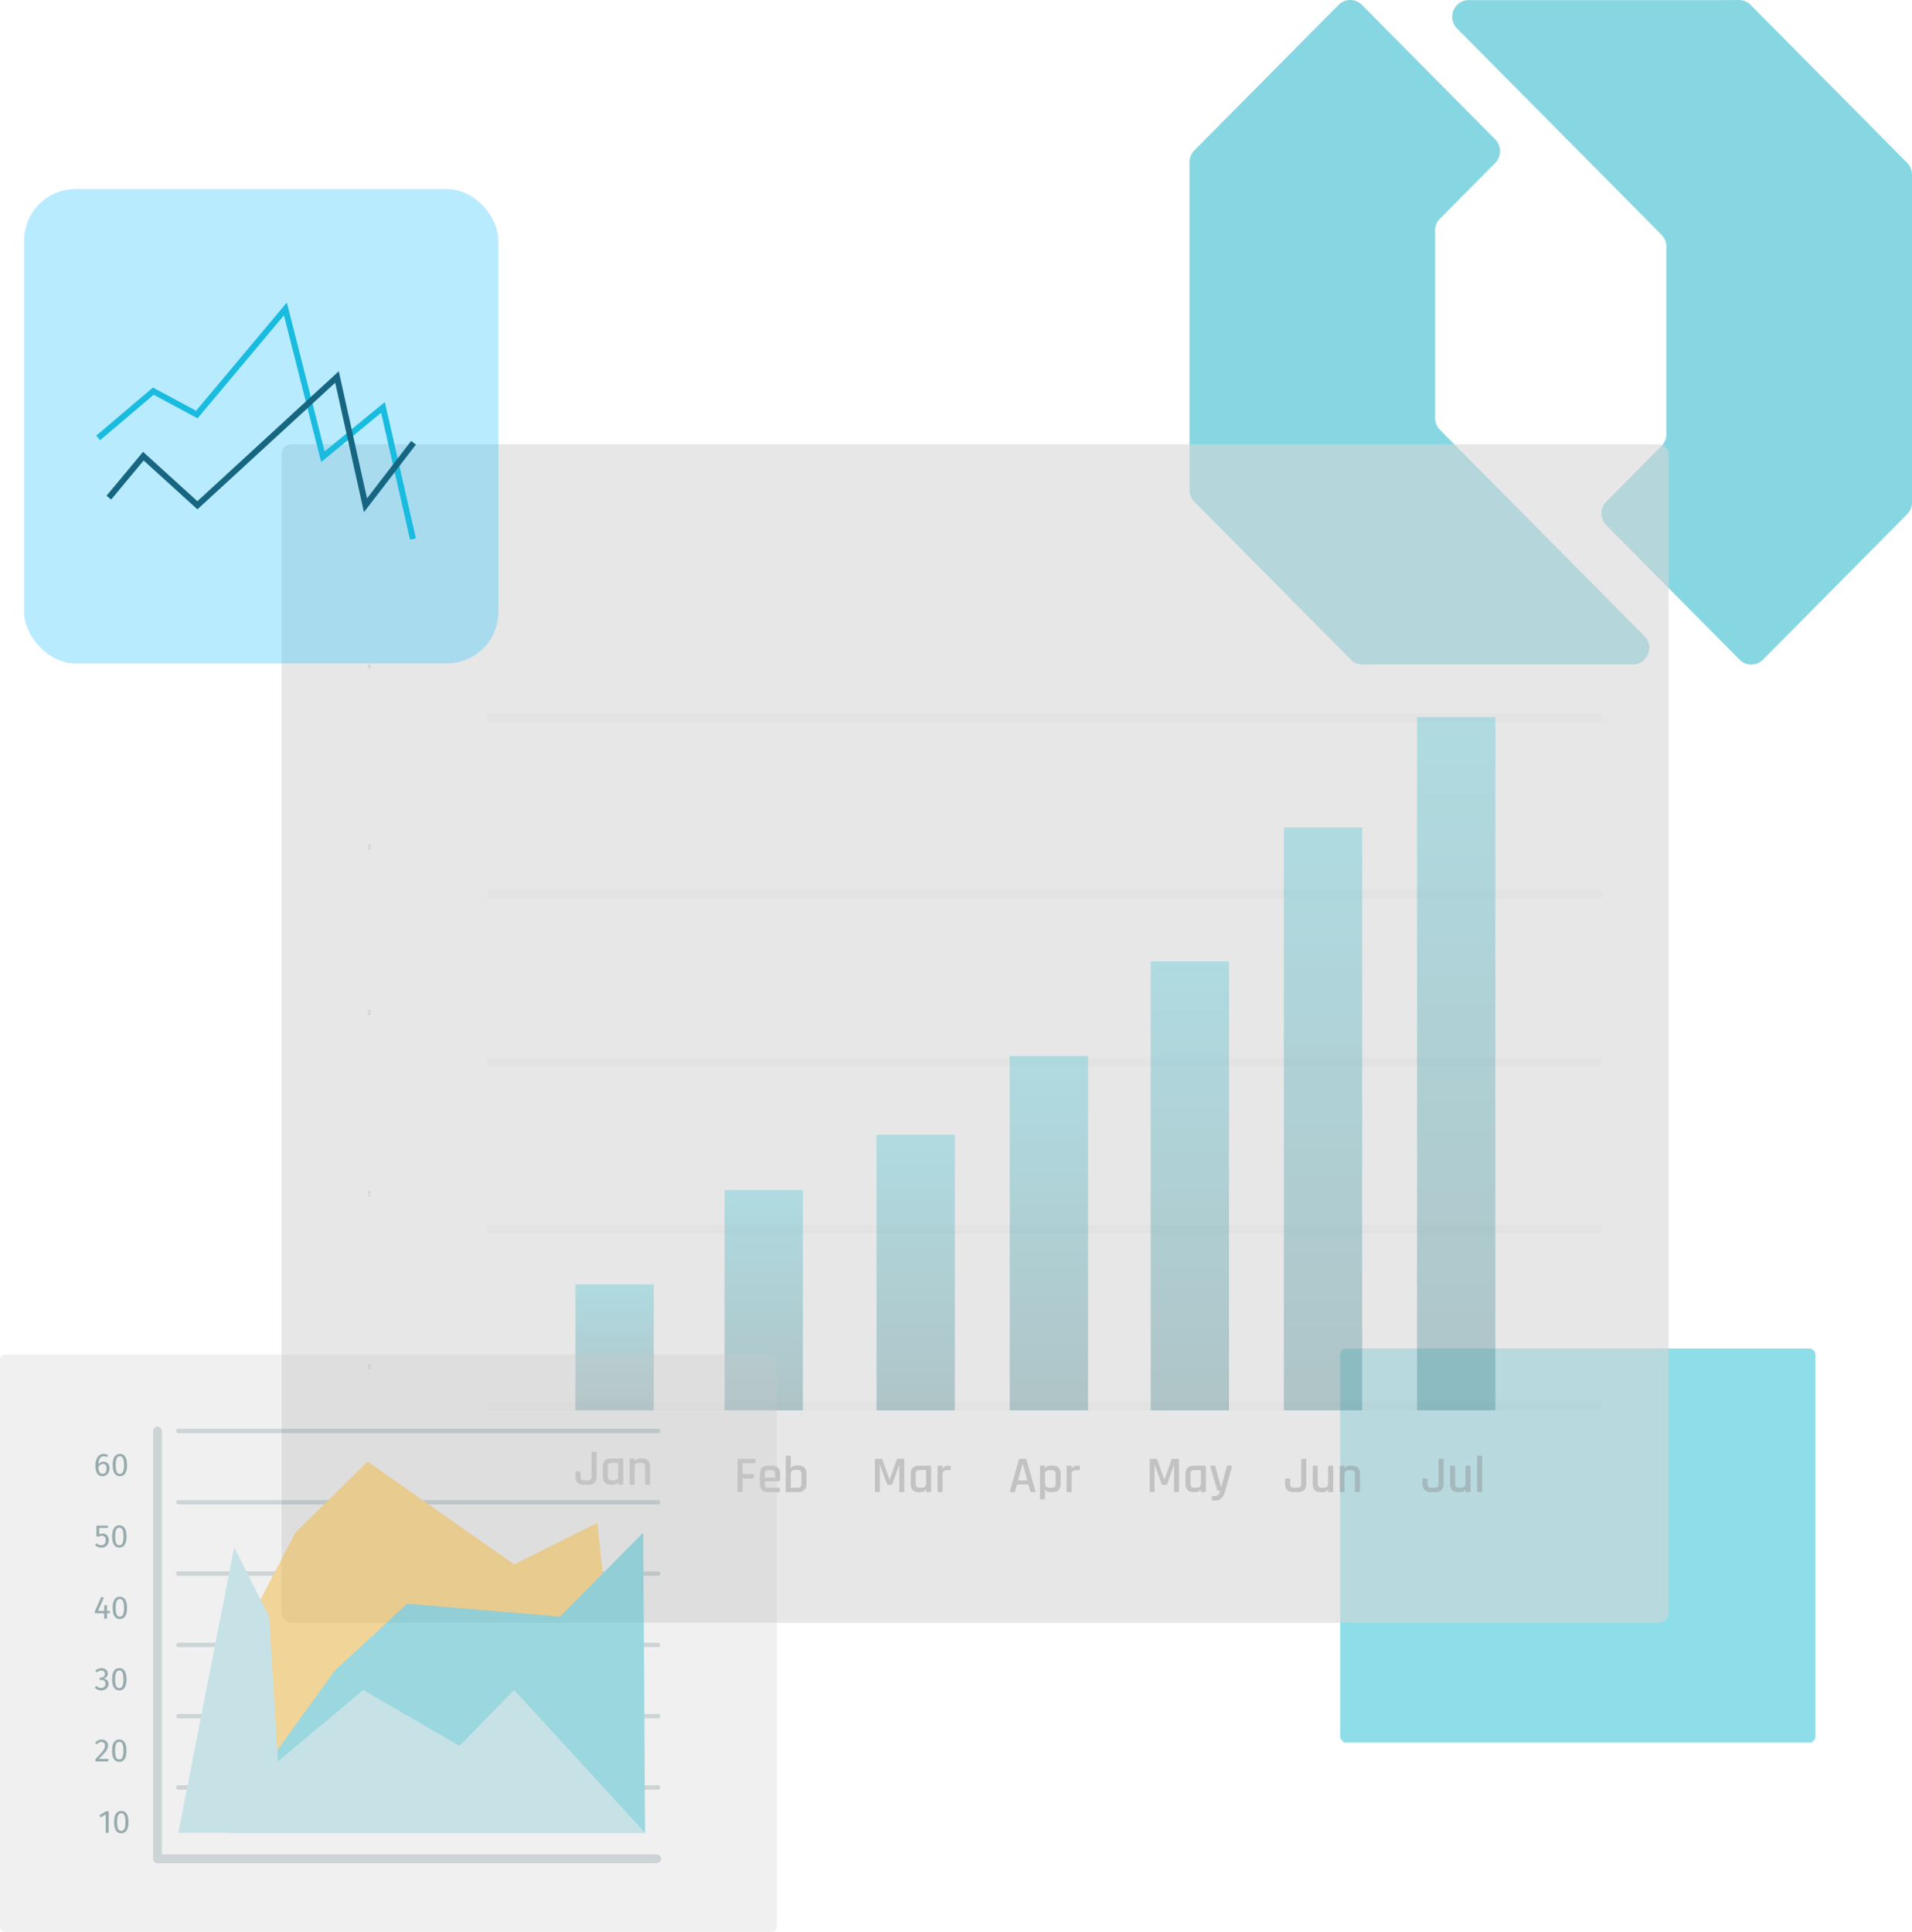 <svg xmlns="http://www.w3.org/2000/svg" xmlns:v="https://vecta.io/nano" width="2560" height="2587" fill="none"><style><![CDATA[.B{opacity:.5}.C{fill-opacity:.12}.D{color-interpolation-filters:sRGB}.E{flood-opacity:0}.F{fill:#09b7ce}.G{fill:#00383f}]]></style><path d="M1847.74 889.624h338.34c19.69 0 29.57-24.026 15.63-38.069l-273.75-276.153c-4.15-4.184-6.47-9.86-6.47-15.771V308.577c0-5.911 2.32-11.587 6.47-15.771l74.01-74.656c8.63-8.712 8.63-22.828 0-31.54L1823.48 6.534c-8.63-8.712-22.63-8.712-31.26 0l-193.1 194.797a22.4 22.4 0 0 0-6.48 15.77v438.88c0 5.911 2.33 11.587 6.48 15.77l209.64 211.481a21.98 21.98 0 0 0 15.75 6.528l23.23-.136zM2304.9.136h-338.34c-19.69 0-29.56 24.026-15.63 38.069l273.75 276.158c4.15 4.183 6.47 9.859 6.47 15.77v251.058c0 5.911-2.32 11.588-6.47 15.771l-74 74.657c-8.64 8.712-8.64 22.829 0 31.541l178.49 180.066c8.64 8.712 22.63 8.712 31.27 0l193.09-194.787c4.15-4.184 6.47-9.86 6.47-15.771V233.782c0-5.91-2.32-11.587-6.47-15.77L2343.89 6.528c-4.17-4.208-9.85-6.565-15.76-6.528l-23.23.136z" fill="#87d7e2"></path><g filter="url(#A)" class="F"><rect x="1794.39" y="1805.39" width="636.282" height="527.648" rx="8" fill-opacity=".46"></rect></g><g filter="url(#B)"><rect x="376.984" y="594.898" width="1857.12" height="1577.77" rx="13" fill="#d6d6d6" fill-opacity=".58"></rect></g><g class="B"><g fill="#a6a6a6" class="C"><use href="#L"></use><use href="#L" y="-224.4"></use><path d="M653.012 955.18H2144.68v11.811H653.012V955.18zm0 685.01H2144.68V1652H653.012v-11.81z"></path><use href="#L" y="460.61"></use></g><g fill="#7d7d7d"><path d="M793.278 1943.4h4.342c.781 0 1.172.36 1.172 1.1v32.71c0 3.38-.942 6.01-2.826 7.9-1.884 1.9-4.502 2.84-7.856 2.84h-6.892c-3.4 0-6.042-.94-7.926-2.84-1.883-1.89-2.825-4.52-2.825-7.9v-6.23c0-.79.413-1.18 1.24-1.18h4.342c.781 0 1.172.39 1.172 1.18v5.96c0 3.41 1.654 5.12 4.962 5.12h4.893c3.308 0 4.962-1.71 4.962-5.12v-32.37c0-.78.413-1.17 1.24-1.17zm27.202 44.55h-2.688c-3.4 0-6.042-.94-7.926-2.84-1.837-1.89-2.756-4.52-2.756-7.9v-13.86c0-3.42.919-6.05 2.756-7.9 1.884-1.89 4.526-2.84 7.926-2.84h15.437c.827 0 1.241.39 1.241 1.18v32.99c0 .78-.414 1.17-1.241 1.17h-4.341c-.781 0-1.172-.39-1.172-1.17v-2.5h-.276c-1.102 2.45-3.423 3.67-6.96 3.67zm7.236-11.78v-16.97c0-.47-.253-.7-.758-.7h-8.201c-3.308 0-4.962 1.71-4.962 5.13v13.31c0 3.41 1.654 5.12 4.962 5.12h3.308c3.767 0 5.651-1.96 5.651-5.89zm20.863 11.78h-4.342c-.781 0-1.172-.39-1.172-1.17v-32.99c0-.79.391-1.18 1.172-1.18h4.342c.781 0 1.171.39 1.171 1.18v2.49h.276c1.102-2.44 3.423-3.67 6.96-3.67h3.033c3.354 0 5.927.93 7.719 2.77 1.791 1.85 2.687 4.51 2.687 7.97v23.43c0 .78-.413 1.17-1.24 1.17h-4.342c-.781 0-1.172-.39-1.172-1.17v-23.15c0-3.42-1.677-5.13-5.031-5.13h-3.239c-3.767 0-5.651 1.97-5.651 5.89v22.39c0 .78-.39 1.17-1.171 1.17zm144.434 9.73h-4.341c-.781 0-1.172-.39-1.172-1.17v-42.21c0-.78.391-1.17 1.172-1.17h21.638c.78 0 1.17.39 1.17 1.17v3.54c0 .78-.39 1.18-1.17 1.18h-15.298c-.551 0-.827.23-.827.69v13.1c0 .5.276.76.827.76h13.298c.83 0 1.24.39 1.24 1.18v3.46c0 .83-.41 1.25-1.24 1.25h-13.298c-.551 0-.827.23-.827.69v16.36c0 .78-.391 1.17-1.172 1.17zm49.977 0h-14.89c-3.4 0-6.04-.94-7.93-2.84-1.83-1.89-2.75-4.52-2.75-7.9v-13.86c0-3.42.92-6.05 2.75-7.9 1.89-1.89 4.53-2.84 7.93-2.84h5.65c3.4 0 6.04.95 7.93 2.84 1.88 1.85 2.82 4.48 2.82 7.9v8.8c0 .84-.41 1.25-1.24 1.25h-18.47c-.5 0-.76.23-.76.69v2.98c0 3.38 1.68 5.06 5.03 5.06h13.93c.82 0 1.24.42 1.24 1.25v3.47c0 .73-.42 1.1-1.24 1.1zm-18.2-19.26h12.34c.46 0 .69-.23.69-.69v-4.44c0-1.75-.39-3.02-1.18-3.81-.78-.83-2.04-1.25-3.79-1.25h-3.79c-1.74 0-3.01.42-3.79 1.25-.78.79-1.17 2.06-1.17 3.81v4.44c0 .46.23.69.69.69zm34.75 13.37h8.54c3.31 0 4.96-1.71 4.96-5.12v-13.59c0-3.42-1.65-5.12-4.96-5.12h-3.65c-3.77 0-5.65 1.94-5.65 5.82v17.25c0 .51.25.76.76.76zm-7.45 4.72v-46.36c0-.79.39-1.18 1.18-1.18h4.34c.78 0 1.17.39 1.17 1.18v15.66h.27c1.15-2.5 3.47-3.75 6.97-3.75h3.03c3.4 0 6.04.95 7.92 2.85 1.89 1.84 2.83 4.45 2.83 7.83v14.2c0 3.38-.94 6.01-2.83 7.9-1.88 1.9-4.52 2.84-7.92 2.84h-15.78c-.79 0-1.18-.39-1.18-1.17zm149.7-43.38h7.72c.78 0 1.17.39 1.17 1.17v42.21c0 .78-.39 1.18-1.17 1.18h-4.27c-.78 0-1.18-.4-1.18-1.18v-35h-.27l-8.96 25.37c-.28.73-.78 1.1-1.52 1.1h-4.41c-.69 0-1.17-.37-1.44-1.1l-9.17-25.44h-.28v35.07c0 .46-.09.78-.27.97-.14.14-.44.21-.9.21h-4.2c-.78 0-1.17-.4-1.17-1.18v-42.21c0-.78.39-1.17 1.17-1.17h7.72c.5 0 .87.25 1.1.76l9.44 26.75h.35l9.51-26.75c.09-.51.43-.76 1.03-.76zm30.93 44.56h-2.68c-3.4 0-6.05-.95-7.93-2.85-1.84-1.89-2.76-4.52-2.76-7.9v-13.86c0-3.41.92-6.05 2.76-7.9 1.88-1.89 4.53-2.84 7.93-2.84h15.43c.83 0 1.24.4 1.24 1.18v32.99c0 .78-.41 1.18-1.24 1.18h-4.34c-.78 0-1.17-.4-1.17-1.18v-2.5h-.28c-1.1 2.45-3.42 3.68-6.96 3.68zm7.24-11.79v-16.97c0-.47-.25-.7-.76-.7h-8.2c-3.31 0-4.96 1.71-4.96 5.13v13.31c0 3.42 1.65 5.13 4.96 5.13h3.31c3.77 0 5.65-1.97 5.65-5.9zm20.86 11.79h-4.34c-.78 0-1.17-.4-1.17-1.18v-32.99c0-.78.39-1.18 1.17-1.18h4.34c.78 0 1.17.4 1.17 1.18v2.63h.28c.46-1.15 1.33-2.07 2.62-2.77 1.33-.69 2.8-1.04 4.41-1.04h2.55c.78 0 1.17.4 1.17 1.18v3.6c0 .88-.39 1.25-1.17 1.11h-4.14c-3.81 0-5.72 2.11-5.72 6.31v21.97c0 .78-.39 1.18-1.17 1.18zm96.99 0h-4.96c-.65 0-.87-.39-.69-1.18l11.99-42.2c.23-.78.78-1.18 1.65-1.18h6.9c.92 0 1.47.4 1.65 1.18l11.99 42.2c.19.79-.07 1.18-.76 1.18h-4.89c-.41 0-.71-.07-.9-.21-.13-.18-.25-.5-.34-.97l-2.62-9.01h-15.16l-2.62 9.01c-.18.79-.6 1.18-1.24 1.18zm11.3-37.9l-6.06 22.17h12.47l-6.13-22.17h-.28zm28.87 47.67h-4.34c-.78 0-1.17-.39-1.17-1.18v-42.75c0-.79.39-1.18 1.17-1.18h4.34c.78 0 1.17.39 1.17 1.18v2.49h.28c1.1-2.45 3.42-3.67 6.96-3.67h3.51c3.31 0 5.84.92 7.58 2.77 1.79 1.85 2.69 4.51 2.69 7.97v13.86c0 3.42-.9 6.08-2.69 7.97-1.74 1.85-4.27 2.77-7.58 2.77h-3.51c-3.54 0-5.86-1.22-6.96-3.67h-.28v12.26c0 .79-.39 1.18-1.17 1.18zm6.82-15.66h3.65c3.31 0 4.97-1.71 4.97-5.13v-13.3c0-3.42-1.66-5.13-4.97-5.13h-3.65c-3.77 0-5.65 1.96-5.65 5.89v11.78c0 3.93 1.88 5.89 5.65 5.89zm28.85 5.89h-4.34c-.78 0-1.17-.39-1.17-1.18v-32.98c0-.79.39-1.18 1.17-1.18h4.34c.78 0 1.17.39 1.17 1.18v2.63h.28c.46-1.15 1.33-2.08 2.61-2.77 1.34-.69 2.81-1.04 4.42-1.04h2.55c.78 0 1.17.39 1.17 1.18v3.6c0 .88-.39 1.25-1.17 1.11h-4.14c-3.81 0-5.72 2.1-5.72 6.31v21.96c0 .79-.39 1.18-1.17 1.18zm136.04-44.56h7.72c.78 0 1.17.4 1.17 1.18v42.2c0 .79-.39 1.18-1.17 1.18h-4.27c-.78 0-1.17-.39-1.17-1.18v-34.99h-.28l-8.96 25.36c-.28.74-.78 1.11-1.52 1.11h-4.41c-.69 0-1.17-.37-1.44-1.11l-9.17-25.43h-.28v35.06c0 .47-.09.79-.27.97-.14.14-.44.21-.9.21h-4.2c-.78 0-1.17-.39-1.17-1.18v-42.2c0-.78.39-1.18 1.17-1.18h7.72c.5 0 .87.26 1.1.76l9.44 26.75h.35l9.51-26.75c.09-.5.43-.76 1.03-.76zm30.93 44.56h-2.68c-3.4 0-6.05-.95-7.93-2.84-1.84-1.89-2.76-4.53-2.76-7.9v-13.86c0-3.42.92-6.05 2.76-7.9 1.88-1.89 4.53-2.84 7.93-2.84h15.43c.83 0 1.24.39 1.24 1.18v32.98c0 .79-.41 1.18-1.24 1.18h-4.34c-.78 0-1.17-.39-1.17-1.18v-2.49h-.28c-1.1 2.45-3.42 3.67-6.96 3.67zm7.24-11.78v-16.98c0-.46-.25-.69-.76-.69h-8.2c-3.31 0-4.96 1.71-4.96 5.13v13.3c0 3.42 1.65 5.13 4.96 5.13h3.31c3.77 0 5.65-1.96 5.65-5.89zm19.48 23.01h-3.65c-.78 0-1.17-.39-1.17-1.18v-3.53c0-.84.39-1.25 1.17-1.25h1.59c2.8 0 4.73-.56 5.79-1.66 1.1-1.11 2.02-2.94 2.75-5.48h-2.75c-.69 0-1.18-.39-1.45-1.18l-9.17-31.11c-.18-.79.12-1.18.9-1.18h4.62c.73 0 1.19.39 1.37 1.18l7.52 27.16h.27l7.51-27.16c.14-.79.6-1.18 1.38-1.18h4.41c.88 0 1.24.41 1.11 1.25l-9.45 33.33c-1.05 3.88-2.55 6.84-4.48 8.87-1.93 2.08-4.68 3.12-8.27 3.12zm116.11-55.79h4.34c.78 0 1.17.37 1.17 1.11v32.71c0 3.38-.94 6.01-2.83 7.9-1.88 1.9-4.5 2.84-7.85 2.84h-6.89c-3.4 0-6.05-.94-7.93-2.84-1.88-1.89-2.83-4.52-2.83-7.9v-6.23c0-.79.42-1.18 1.25-1.18h4.34c.78 0 1.17.39 1.17 1.18v5.96c0 3.41 1.65 5.12 4.96 5.12h4.89c3.31 0 4.97-1.71 4.97-5.12v-32.37c0-.78.41-1.18 1.24-1.18zm27.54 44.56h-3.1c-3.31 0-5.86-.92-7.65-2.77-1.74-1.89-2.62-4.55-2.62-7.97v-23.42c0-.79.39-1.18 1.17-1.18h4.35c.78 0 1.17.39 1.17 1.18v23.15c0 3.41 1.65 5.12 4.96 5.12h3.31c3.76 0 5.65-1.96 5.65-5.89v-22.38c0-.79.39-1.18 1.17-1.18h4.34c.83 0 1.24.39 1.24 1.18v32.99c0 .78-.41 1.17-1.24 1.17h-4.34c-.78 0-1.17-.39-1.17-1.17v-2.5h-.28c-1.1 2.45-3.42 3.67-6.96 3.67zm28.09 0h-4.34c-.78 0-1.17-.39-1.17-1.17v-32.99c0-.79.39-1.18 1.17-1.18h4.34c.78 0 1.17.39 1.17 1.18v2.49h.28c1.1-2.44 3.42-3.67 6.96-3.67h3.03c3.36 0 5.93.93 7.72 2.77 1.79 1.85 2.69 4.51 2.69 7.97v23.43c0 .78-.41 1.17-1.24 1.17h-4.34c-.78 0-1.17-.39-1.17-1.17v-23.15c0-3.42-1.68-5.13-5.04-5.13h-3.23c-3.77 0-5.66 1.97-5.66 5.89v22.39c0 .78-.39 1.17-1.17 1.17zm128.3-44.56h4.34c.78 0 1.18.37 1.18 1.11v32.71c0 3.37-.95 6-2.83 7.9-1.88 1.89-4.5 2.84-7.86 2.84h-6.89c-3.4 0-6.04-.95-7.92-2.84-1.89-1.9-2.83-4.53-2.83-7.9v-6.24c0-.78.41-1.18 1.24-1.18h4.34c.78 0 1.17.4 1.17 1.18v5.96c0 3.42 1.66 5.13 4.97 5.13h4.89c3.31 0 4.96-1.71 4.96-5.13v-32.36c0-.79.41-1.18 1.24-1.18zm27.55 44.56h-3.1c-3.31 0-5.86-.93-7.65-2.77-1.75-1.9-2.62-4.55-2.62-7.97v-23.43c0-.78.39-1.17 1.17-1.17h4.34c.78 0 1.17.39 1.17 1.17v23.15c0 3.42 1.66 5.13 4.96 5.13h3.31c3.77 0 5.65-1.96 5.65-5.89v-22.39c0-.78.39-1.17 1.18-1.17h4.34c.82 0 1.24.39 1.24 1.17v32.99c0 .79-.42 1.18-1.24 1.18h-4.34c-.79 0-1.18-.39-1.18-1.18v-2.49h-.27c-1.1 2.44-3.42 3.67-6.96 3.67zm28.43 0h-4.34c-.78 0-1.17-.39-1.17-1.18v-46.36c0-.79.39-1.18 1.17-1.18h4.34c.78 0 1.17.39 1.17 1.18v46.36c0 .79-.39 1.18-1.17 1.18z" fill-opacity=".69"></path></g><path d="M770.467 1719.54h104.875v168.73H770.467v-168.73z" fill="url(#E)" class="B"></path><path d="M1173.62 1519.18h104.87v369.1h-104.87v-369.1z" fill="url(#F)" class="B"></path><path d="M970.143 1592.99h104.877v295.28H970.143v-295.28z" fill="url(#G)" class="B"></path><path d="M1351.94 1413.72h104.87v474.55h-104.87v-474.55z" fill="url(#H)" class="B"></path><path d="M1540.69 1287.17h104.88v601.1h-104.88v-601.1z" fill="url(#I)" class="B"></path><path d="M1718.98 1107.89h104.87v780.38h-104.87v-780.38z" fill="url(#J)" class="B"></path><path d="M1897.28 960.255h104.87v928.015h-104.87V960.255z" fill="url(#K)" class="B"></path><g fill="#8b8b8b"><path d="M494.424 1833.09c-.368 0-.69-.08-.965-.22a1.55 1.55 0 0 1-.626-.62c-.148-.27-.222-.58-.222-.94v-2.63c0-.37.074-.68.222-.94.148-.27.357-.47.626-.61.275-.15.597-.23.965-.23s.695.08.964.23c.269.14.478.34.627.61.148.26.222.57.222.94v2.63c0 .36-.074.67-.222.94s-.36.47-.635.62c-.269.14-.588.22-.956.22zm0-.64c.33 0 .593-.1.791-.31.203-.22.305-.49.305-.83v-2.63c0-.34-.102-.61-.305-.82-.198-.21-.461-.32-.791-.32s-.596.11-.8.32c-.197.21-.296.48-.296.82v2.63c0 .34.099.61.296.83.204.21.47.31.8.31zm0-1.97c-.149 0-.269-.05-.363-.14-.088-.09-.132-.22-.132-.37s.044-.27.132-.35c.094-.1.214-.14.363-.14s.266.04.354.14c.094.08.14.2.14.35s-.046.28-.14.37c-.088.09-.206.14-.354.14zm-1.731-229.49v-.68h1.632v-4.72l-1.632 1.22v-.82l1.36-1.02h1.014v5.34h1.335v.68h-3.709zm.016-242.55v-.75l1.838-1.96c.314-.33.542-.63.685-.89s.214-.51.214-.76c0-.33-.094-.59-.28-.79-.182-.19-.432-.29-.75-.29-.352 0-.63.1-.833.3s-.297.47-.297.82h-.741c.011-.36.093-.68.247-.94a1.58 1.58 0 0 1 .651-.62c.28-.14.604-.21.973-.21.362 0 .675.07.939.21a1.49 1.49 0 0 1 .618.59c.143.26.215.57.215.93 0 .34-.091.68-.272 1.01-.182.34-.478.72-.89 1.15l-1.484 1.53h2.745v.67h-3.578zm1.624-221.37c-.362 0-.681-.07-.956-.22-.269-.14-.478-.35-.626-.61-.149-.25-.223-.56-.223-.9h.742c0 .33.093.6.28.79.192.18.456.28.791.28.341 0 .605-.1.792-.3s.28-.45.28-.77v-.43c0-.34-.094-.61-.28-.79-.187-.19-.451-.28-.792-.28h-.618v-.74l1.492-1.46h-2.44v-.67h3.19v.74l-1.607 1.56v-.09c.549 0 .986.15 1.31.47.325.31.487.73.487 1.26v.43c0 .34-.077.65-.231.9-.148.26-.36.47-.635.61-.274.15-.593.22-.956.22zm.997-242.636v-1.319h-2.719v-1.162l2.382-3.536h.807l-2.448 3.692v.33h1.978v-1.467h.742v3.462h-.742z" fill-opacity=".89"></path></g></g><g opacity=".47"><g opacity=".4" class="G"><use href="#M"></use><use href="#M" y="-95.47"></use><use href="#N"></use><use href="#M" y="-286.36"></use><use href="#M" y="-381.83"></use><use href="#N" y="-286.42"></use></g><g opacity=".4" class="G"><path d="M879.347 2494.46h-668.49c-3.221 0-5.857-2.63-5.857-5.85v-572.78c0-3.23 2.636-5.86 5.857-5.86s5.858 2.63 5.858 5.86v566.92h662.573a5.88 5.88 0 0 1 5.858 5.86c0 3.22-2.636 5.85-5.858 5.85h.059z"></path></g><g class="G"><path d="M145.523 2453.87h-3.983v-24.71l-6.736 4.1-1.699-2.81 8.962-5.57h3.514v28.94l-.058.05zm26.533-14.4c0 9.6-3.222 14.99-9.665 14.99s-9.664-5.39-9.664-14.99c0-9.61 3.162-14.94 9.664-14.94s9.665 5.39 9.665 14.94zm-15.229 0c0 8.55 1.874 11.83 5.564 11.83s5.564-3.28 5.564-11.83c0-8.56-1.932-11.78-5.564-11.78s-5.564 3.28-5.564 11.78zm-12.128-102.62c0 5.38-3.456 9.25-12.359 18.09h13.003l-.468 3.34H127.83v-3.16c10.25-10.66 12.71-13.41 12.71-18.1 0-3.04-1.933-4.8-4.744-4.8-2.402 0-4.042.94-5.858 3.16l-2.694-2.05c2.343-2.93 5.155-4.39 8.786-4.39 5.33 0 8.727 3.4 8.727 7.91h-.058zm24.657 6.97c0 9.6-3.163 14.99-9.664 14.99s-9.665-5.39-9.665-14.99c0-9.61 3.222-14.94 9.665-14.94s9.664 5.39 9.664 14.94zm-15.229 0c0 8.55 1.875 11.83 5.565 11.83s5.564-3.28 5.564-11.83c0-8.56-1.933-11.78-5.564-11.78s-5.565 3.28-5.565 11.78zm-9.727-103.15c0 3.69-2.402 5.86-5.623 6.68 3.631.35 6.56 2.63 6.56 7.03 0 5.03-3.866 8.84-9.899 8.84-3.456 0-6.501-1.23-8.668-3.86l2.401-2.23c1.874 1.99 3.866 2.87 6.15 2.87 3.632 0 5.857-2.23 5.857-5.68 0-3.98-2.225-5.21-5.74-5.21h-2.167l.469-3.05h1.464c2.87 0 5.213-1.76 5.213-5.1 0-2.75-1.874-4.39-4.803-4.39-2.284 0-4.042.76-5.974 2.58l-2.05-2.4c2.46-2.29 5.154-3.4 8.258-3.4 5.565 0 8.552 3.45 8.552 7.38v-.06zm25.007 7.56c0 9.6-3.163 14.99-9.664 14.99s-9.665-5.39-9.665-14.99c0-9.61 3.222-14.94 9.665-14.94s9.664 5.39 9.664 14.94zm-15.229 0c0 8.55 1.933 11.83 5.565 11.83s5.505-3.28 5.505-11.83-1.932-11.78-5.505-11.78-5.565 3.28-5.565 11.78zm-7.132-88.27h-3.749v7.14h-3.866v-7.14h-12.359v-2.87l8.669-19.39 3.339 1.4-7.849 17.69h8.2l.352-7.79h3.455v7.79h3.749v3.17h.059zm23.09-7.33c0 9.61-3.163 15-9.665 15s-9.664-5.39-9.664-15c0-9.6 3.163-14.93 9.664-14.93s9.665 5.39 9.665 14.93zm-15.229 0c0 8.56 1.933 11.84 5.564 11.84s5.565-3.28 5.565-11.84c0-8.55-1.933-11.77-5.565-11.77s-5.564 3.28-5.564 11.77zm-10.739-106.95h-11.305v8.55c1.523-.76 3.105-1.11 4.627-1.11 4.862 0 8.201 3.4 8.201 9.2 0 5.79-4.042 9.78-10.016 9.78-3.69 0-6.326-1.41-8.552-3.69l2.402-2.35c1.698 1.88 3.572 2.76 6.091 2.76 3.632 0 5.916-2.4 5.916-6.62 0-4.45-2.284-6.03-5.272-6.03-1.581 0-2.753.35-4.1.99h-3.045v-14.58h15.638l-.585 3.1zm25.3 11.36c0 9.61-3.222 15-9.665 15s-9.664-5.39-9.664-15c0-9.6 3.163-14.93 9.664-14.93s9.665 5.39 9.665 14.93zm-15.229 0c0 8.56 1.874 11.84 5.564 11.84s5.565-3.28 5.565-11.84c0-8.55-1.933-11.77-5.565-11.77s-5.564 3.28-5.564 11.77zm-7.633-90.96c0 6.33-4.1 10.37-9.195 10.37-7.088 0-9.723-5.8-9.723-14.12 0-9.49 4.1-15.81 10.953-15.81 2.342 0 4.275.64 5.974 1.75l-1.581 2.64c-1.348-.82-2.871-1.23-4.452-1.23-4.217 0-6.677 4.39-6.912 11.01 1.933-2.69 4.218-3.81 6.971-3.81 4.275 0 8.024 3.05 8.024 9.2h-.059zm-3.982.12c0-4.57-1.933-6.21-4.628-6.21s-4.744 1.58-6.208 3.98c.175 6.33 1.874 9.26 5.74 9.26 3.397 0 5.154-2.82 5.154-7.03h-.058zm27.529-4.75c0 9.61-3.221 15-9.664 15s-9.665-5.39-9.665-15c0-9.6 3.163-14.93 9.665-14.93s9.664 5.39 9.664 14.93zm-15.229 0c0 8.55 1.933 11.83 5.565 11.83s5.564-3.28 5.564-11.83-1.933-11.77-5.564-11.77-5.565 3.28-5.565 11.77z"></path></g><path d="M395.552 2051.83l-87.859 168.57v190.36l421.723-20.5 108.36 2.93-38.072-354.36-111.288 55.64-196.219-137.64-96.645 95z" fill="#ffae00"></path><path d="M861.205 2051.83l-111.288 112.58-204.77-17.22-96.879 89.44-87.859 121.65-52.716 95.59h556.031l-2.519-402.04z" class="F"></path><path d="M863.728 2453.87L688.42 2262.69l-73.216 74.86-128.86-74.86-114.216 95.59-11.715-193.87-46.858-92.9-74.797 382.36h624.97z" fill="#87d7e2"></path></g><g filter="url(#C)"><rect y="1813.32" width="1040.13" height="773.192" rx="7" fill="#c9c9c9" fill-opacity=".27"></rect></g><path d="M549.038 722.566l-38.75-169.832-80.273 65.864-49.844-196.379-115.647 137.869-58.768-31.558-71.711 60.854-5.186-6.142 75.892-64.409 57.803 31.073L384.07 405.005l50.608 199.329 80.554-66.066 41.644 182.52-7.838 1.778z" class="F"></path><path d="M487.299 685.748l-38.503-173.307-184.477 169.48-71.983-65.383-43.527 52.29-6.149-5.156 48.913-58.736 72.706 66.108 189.3-173.992 37.86 170.165 59.041-76.864 6.39 4.915-69.571 90.48z" fill="#06323d"></path><g filter="url(#D)"><rect x="32.209" y="253.128" width="635.122" height="635.122" rx="69" fill="#37c6ff" fill-opacity=".35"></rect></g><defs><filter id="A" x="1763.79" y="1774.79" width="697.481" height="588.848" filterUnits="userSpaceOnUse" class="D"><feGaussianBlur stdDeviation="15.3"></feGaussianBlur></filter><filter id="B" x="349.384" y="567.298" width="1912.32" height="1632.97" filterUnits="userSpaceOnUse" class="D"><feGaussianBlur stdDeviation="13.8"></feGaussianBlur></filter><filter id="C" x="-6.5" y="1806.82" width="1053.13" height="786.192" filterUnits="userSpaceOnUse" class="D"><feGaussianBlur stdDeviation="3.25"></feGaussianBlur></filter><filter id="D" x="26.209" y="247.128" width="647.123" height="647.122" filterUnits="userSpaceOnUse" class="D"><feGaussianBlur stdDeviation="3"></feGaussianBlur></filter><linearGradient id="E" x1="822.905" y1="1719.54" x2="822.905" y2="1888.27" href="#O"><stop stop-color="#09b7ce"></stop><stop offset="1" stop-color="#055c68"></stop></linearGradient><linearGradient id="F" x1="1226.06" y1="1519.18" x2="1226.06" y2="1888.28" href="#O"><stop stop-color="#09b7ce"></stop><stop offset="1" stop-color="#055c68"></stop></linearGradient><linearGradient id="G" x1="1022.58" y1="1592.99" x2="1022.58" y2="1888.27" href="#O"><stop stop-color="#09b7ce"></stop><stop offset="1" stop-color="#055c68"></stop></linearGradient><linearGradient id="H" x1="1404.37" y1="1413.72" x2="1404.37" y2="1888.27" href="#O"><stop stop-color="#09b7ce"></stop><stop offset="1" stop-color="#055c68"></stop></linearGradient><linearGradient id="I" x1="1593.13" y1="1287.17" x2="1593.13" y2="1888.27" href="#O"><stop stop-color="#09b7ce"></stop><stop offset="1" stop-color="#055c68"></stop></linearGradient><linearGradient id="J" x1="1771.42" y1="1107.89" x2="1771.42" y2="1888.27" href="#O"><stop stop-color="#09b7ce"></stop><stop offset="1" stop-color="#055c68"></stop></linearGradient><linearGradient id="K" x1="1949.71" y1="960.255" x2="1949.71" y2="1888.27" href="#O"><stop stop-color="#09b7ce"></stop><stop offset="1" stop-color="#055c68"></stop></linearGradient><path id="L" d="M653.012 1415.79H2144.68v11.81H653.012v-11.81z"></path><path id="M" d="M881.308 2396.06H238.767a2.9 2.9 0 1 1 0-5.86H881.25a2.9 2.9 0 1 1 0 5.86h.058z"></path><path id="N" d="M881.308 2205.17H238.767a2.89 2.89 0 0 1-2.929-2.92 2.9 2.9 0 0 1 2.929-2.93H881.25a2.9 2.9 0 0 1 2.928 2.93 2.89 2.89 0 0 1-2.928 2.92h.058z"></path><linearGradient id="O" gradientUnits="userSpaceOnUse"></linearGradient></defs></svg>